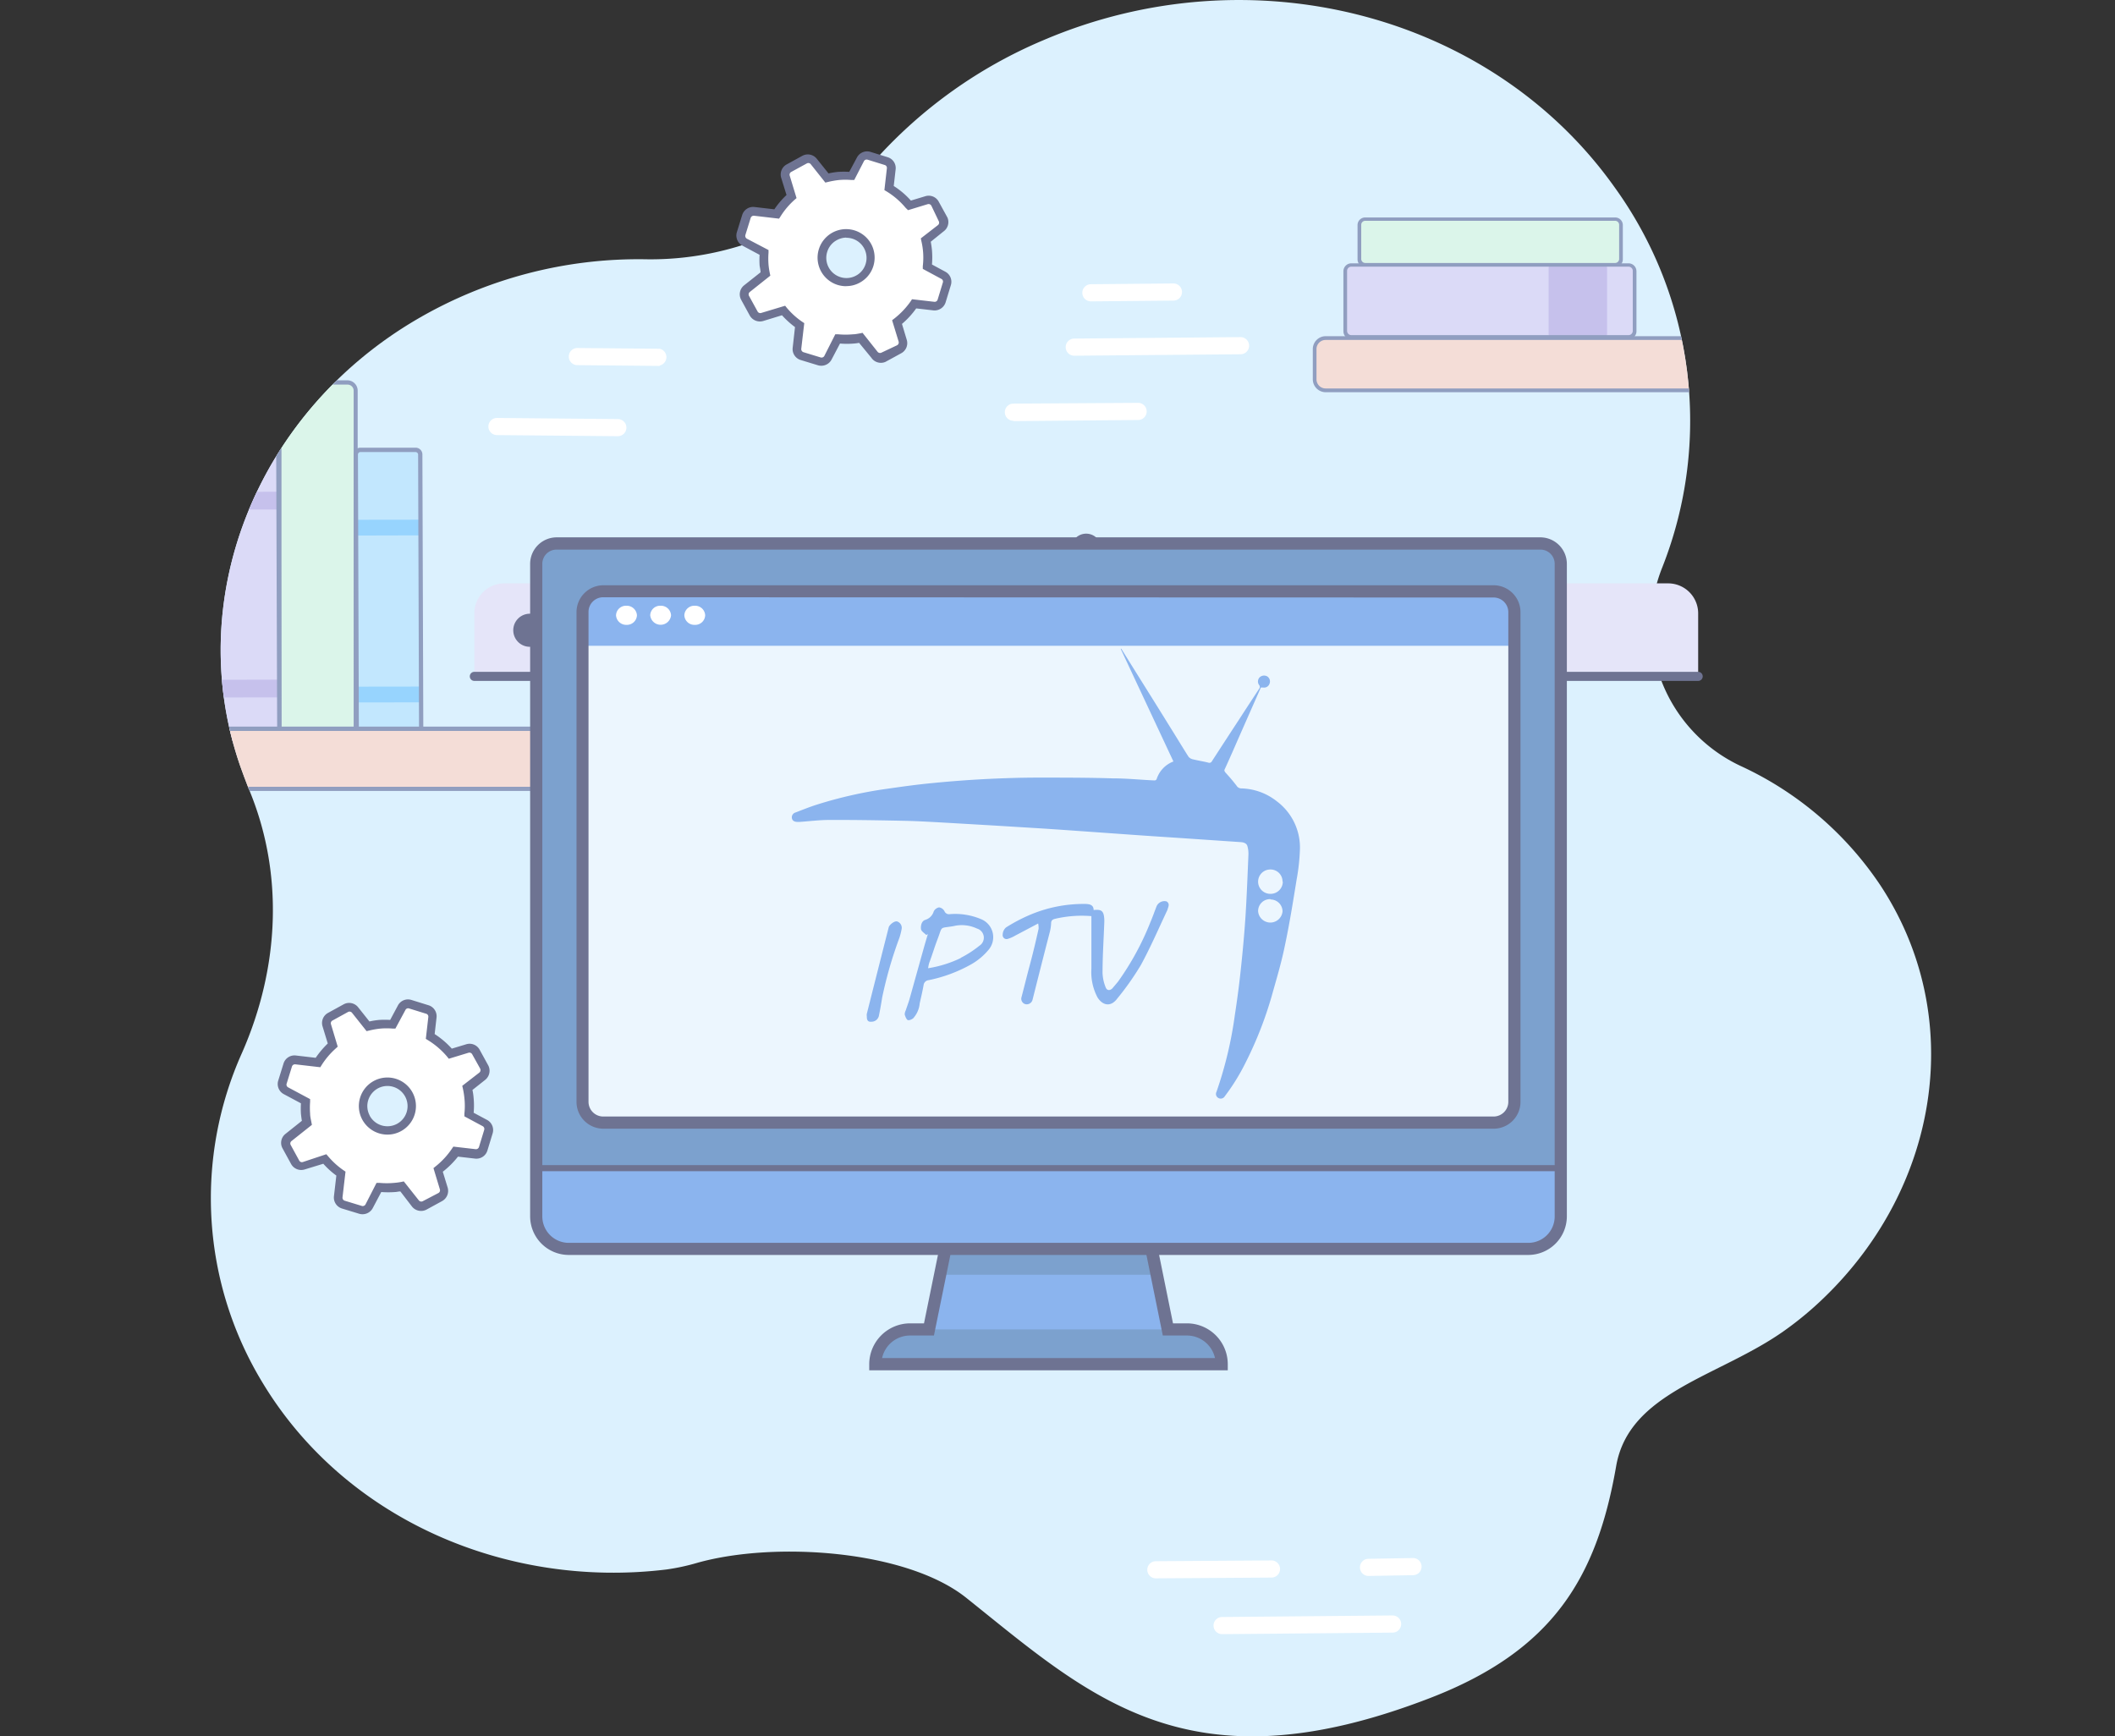 <svg xmlns="http://www.w3.org/2000/svg" xmlns:xlink="http://www.w3.org/1999/xlink" viewBox="0 0 246.75 202.57"><rect x="0" y="0" width="246.75" height="202.57" fill="#333333" stroke="none"/><defs><style>.b8496215-1603-4229-b3ea-18227a36790c{fill:none;}.b210ba0d-9cb3-4705-8051-b6004d8cb080{fill:#fff;}.bb4badd0-ac84-4d58-a589-c63553b08f01{fill:#dcf1fe;}.aae00926-43f5-419f-b82c-0f95377fb37a{clip-path:url(#e2a89530-3e07-4852-996d-57b57232cc09);}.f10dc21c-0b6d-4644-924c-254cc545e480{fill:#dbf5ea;}.ac1793ab-3988-4530-b5a9-56f281dfc36a{fill:#909ec0;}.f948f066-cc30-4994-be1c-1c01b0ff3682{fill:#dbdaf7;}.bfacd7c7-e51f-475c-b764-9965b54b8f3e{fill:#c6c1ec;}.f282dfc3-d92e-4b55-9396-b027bc672c8f{fill:#c2e7fe;}.ba3820f0-a822-4a72-80d4-fd53c9c5f994{fill:#97d4fe;}.ad67cc46-4f64-49f0-b1e7-9fd21ebe6d1e{fill:#f4ddd7;}.a3832679-1e9c-4ff9-ad4f-64156fc25a8e{fill:#6e7392;}.a560121e-034e-4c0e-a159-db8a09032729{fill:#e5e5f9;}.b2752279-cdb7-493e-92f8-a147768af1c8{fill:#8bb4ee;}.a4bbbac6-a4c3-4bd2-b895-f60c1b344d7d{fill:#7ca1ce;}.b0a0c347-5475-4c01-9141-8837901e3ae4{clip-path:url(#e895d4bb-3569-4713-a1fd-07433ef0a426);}.b9ce334a-eae6-4378-a8fd-f2990f93d751{fill:#ecf6fe;}</style><clipPath id="e2a89530-3e07-4852-996d-57b57232cc09" transform="translate(24.66)"><path class="b8496215-1603-4229-b3ea-18227a36790c" d="M24,37.24c-18.8,11-27.32,32.66-20.68,52,.32.92.66,1.81,1,2.69,4.18,9.88,3.64,20.94-.75,30.91A41.41,41.41,0,0,0,6,161.36c9.64,15.94,28.47,24,47.06,21.75a25,25,0,0,0,3.66-.79c9-2.52,24.37-1.49,31.36,4.1,14.41,11.51,25.89,22.63,54.21,11.64,14.22-5.52,19.34-14,21.6-27,1.5-8.72,12.07-10.43,19.66-15.84a39.36,39.36,0,0,0,4.58-3.81c13.6-13.11,16.62-33,6.53-48.21a39.44,39.44,0,0,0-16.1-13.77,18.13,18.13,0,0,1-9.29-23.23,46.53,46.53,0,0,0-5.58-44.38C149.29,1.57,121.25-5.64,97.09,4.68A55.14,55.14,0,0,0,77.51,18.6a35.43,35.43,0,0,1-26.8,11.65A51.18,51.18,0,0,0,24,37.24Z"/></clipPath><clipPath id="e895d4bb-3569-4713-a1fd-07433ef0a426" transform="translate(24.66)"><rect class="b8496215-1603-4229-b3ea-18227a36790c" x="43.31" y="68.99" width="108.71" height="61.98" rx="2.42"/></clipPath></defs><g id="bd445bec-7b2a-436d-ba7c-ce5ae5b6f184" data-name="Layer 2"><g id="a9af71b6-0b92-4007-bc35-ae8541db7264" data-name="Layer 1"><path class="b210ba0d-9cb3-4705-8051-b6004d8cb080" d="M123.06,176.78a1,1,0,0,1,0-1.92l9.46-.08h0a1,1,0,0,1,0,1.92l-9.46.08Z" transform="translate(24.66)"/><path class="b210ba0d-9cb3-4705-8051-b6004d8cb080" d="M127.88,184.86a1,1,0,0,1,0-1.92l13.88-.13h0a1,1,0,0,1,0,1.92l-13.89.13Z" transform="translate(24.66)"/><path d="M114.16,32.89a1.06,1.06,0,0,1-1-.93,1,1,0,0,1,1-1.05,1.06,1.06,0,0,1,1,1A1,1,0,0,1,114.16,32.89Z" transform="translate(24.66)"/><path class="b210ba0d-9cb3-4705-8051-b6004d8cb080" d="M141.33,71.39a2,2,0,0,1-2,2,2,2,0,0,1-2-2,2,2,0,0,1,2-2A2,2,0,0,1,141.33,71.39Z" transform="translate(24.66)"/><path class="b210ba0d-9cb3-4705-8051-b6004d8cb080" d="M139.36,74.29a2,2,0,0,1,2,2.07,2,2,0,0,1-4-.07A2,2,0,0,1,139.36,74.29Z" transform="translate(24.66)"/><path class="bb4badd0-ac84-4d58-a589-c63553b08f01" d="M24,37.24c-18.8,11-27.32,32.66-20.68,52,.32.92.66,1.81,1,2.69,4.18,9.88,3.64,20.94-.75,30.91A41.41,41.41,0,0,0,6,161.36c9.64,15.94,28.47,24,47.06,21.75a25,25,0,0,0,3.66-.79c9-2.52,24.37-1.49,31.36,4.1,14.41,11.51,25.89,22.63,54.21,11.64,14.22-5.52,19.34-14,21.6-27,1.5-8.72,12.07-10.43,19.66-15.84a39.36,39.36,0,0,0,4.58-3.81c13.6-13.11,16.62-33,6.53-48.21a39.44,39.44,0,0,0-16.1-13.77,18.13,18.13,0,0,1-9.29-23.23,46.53,46.53,0,0,0-5.58-44.38C149.29,1.57,121.25-5.64,97.09,4.68A55.14,55.14,0,0,0,77.51,18.6a35.43,35.43,0,0,1-26.8,11.65A51.18,51.18,0,0,0,24,37.24Z" transform="translate(24.66)"/><path class="b210ba0d-9cb3-4705-8051-b6004d8cb080" d="M52.31,42.69h0l-9.61-.09a1,1,0,0,1-1-1,1,1,0,0,1,1-1l9.61.09a1,1,0,0,1,0,1.95Z" transform="translate(24.66)"/><path class="b210ba0d-9cb3-4705-8051-b6004d8cb080" d="M47.42,50.89h0l-14.1-.13a1,1,0,0,1-1-1,1,1,0,0,1,1-1l14.1.13a1,1,0,0,1,1,1A1,1,0,0,1,47.42,50.89Z" transform="translate(24.66)"/><path class="b210ba0d-9cb3-4705-8051-b6004d8cb080" d="M102.61,35.16a1,1,0,0,1-1-1,1,1,0,0,1,1-1l9.63-.09a1,1,0,0,1,0,2l-9.63.09Z" transform="translate(24.66)"/><path class="b210ba0d-9cb3-4705-8051-b6004d8cb080" d="M93.57,49.09a1,1,0,0,1-1-1,1,1,0,0,1,1-1L108.12,47a1,1,0,0,1,1,1,1,1,0,0,1-1,1l-14.55.13Z" transform="translate(24.66)"/><path class="b210ba0d-9cb3-4705-8051-b6004d8cb080" d="M100.67,41.5a1,1,0,0,1-1-1,1,1,0,0,1,1-1l19.4-.17a1,1,0,0,1,1,1,1,1,0,0,1-1,1l-19.39.17Z" transform="translate(24.66)"/><g class="aae00926-43f5-419f-b82c-0f95377fb37a"><path class="f10dc21c-0b6d-4644-924c-254cc545e480" d="M15.89,90.55h-7a1,1,0,0,1-1-1l0-44a1,1,0,0,1,1-1h7a1,1,0,0,1,1,1l0,44A1,1,0,0,1,15.89,90.55Z" transform="translate(24.66)"/><path class="ac1793ab-3988-4530-b5a9-56f281dfc36a" d="M15.89,90.8h-7A1.21,1.21,0,0,1,7.7,89.59l0-44A1.19,1.19,0,0,1,8,44.72a1.21,1.21,0,0,1,.86-.35h7a1.21,1.21,0,0,1,1.21,1.21l0,44a1.25,1.25,0,0,1-.35.86A1.21,1.21,0,0,1,15.89,90.8Zm-7-45.93a.7.7,0,0,0-.5.2.71.71,0,0,0-.21.51l0,44a.71.71,0,0,0,.71.71h7a.7.7,0,0,0,.5-.2.71.71,0,0,0,.21-.51l0-44a.71.71,0,0,0-.72-.71Z" transform="translate(24.66)"/><rect class="f10dc21c-0b6d-4644-924c-254cc545e480" x="56.08" y="54.58" width="6.21" height="35.11" rx="0.78" transform="translate(155.97 12.95) rotate(90)"/><path class="ac1793ab-3988-4530-b5a9-56f281dfc36a" d="M76,75.49H42.41a1,1,0,0,1-1-1V69.82a1,1,0,0,1,1-1H76a1,1,0,0,1,1,1v4.63A1,1,0,0,1,76,75.49ZM42.41,69.28a.54.54,0,0,0-.53.54v4.63a.54.54,0,0,0,.53.54H76a.54.54,0,0,0,.54-.54V69.82a.54.54,0,0,0-.54-.54Z" transform="translate(24.66)"/><path class="f948f066-cc30-4994-be1c-1c01b0ff3682" d="M55.13,60.64h8.11a.81.81,0,0,1,.81.81V98.65a.81.81,0,0,1-.81.81H55.13a.81.81,0,0,1-.81-.81V61.46A.82.82,0,0,1,55.13,60.64Z" transform="translate(163.89 20.87) rotate(90)"/><rect class="bfacd7c7-e51f-475c-b764-9965b54b8f3e" x="42.54" y="76.13" width="9.74" height="7.85" rx="0.41" transform="translate(152.12 32.64) rotate(90)"/><path class="f948f066-cc30-4994-be1c-1c01b0ff3682" d="M7.32,86.55l-7.24,0A.61.61,0,0,1-.53,86L-.66,48.84A.61.61,0,0,1,0,48.23H7.19a.61.61,0,0,1,.61.61l.13,37.11A.61.61,0,0,1,7.32,86.55Z" transform="translate(24.66)"/><polygon class="bfacd7c7-e51f-475c-b764-9965b54b8f3e" points="24.03 59.45 32.49 59.44 32.49 57.37 24.03 57.39 24.03 59.45"/><polygon class="bfacd7c7-e51f-475c-b764-9965b54b8f3e" points="32.57 81.36 32.56 79.29 24.1 79.31 24.11 81.37 32.57 81.36"/><path class="ac1793ab-3988-4530-b5a9-56f281dfc36a" d="M.08,86.82A.87.87,0,0,1-.78,86L-.91,48.84a.84.84,0,0,1,.25-.6A.83.83,0,0,1,0,48H7.19a.87.87,0,0,1,.86.86l.13,37.11a.85.85,0,0,1-.86.86l-7.24,0ZM7.19,48.47H0a.33.33,0,0,0-.25.11.36.36,0,0,0-.11.25L-.28,86a.37.37,0,0,0,.36.37h0l7.24,0a.32.32,0,0,0,.25-.1.36.36,0,0,0,.11-.26L7.55,48.83A.36.36,0,0,0,7.19,48.47Z" transform="translate(24.66)"/><path class="f282dfc3-d92e-4b55-9396-b027bc672c8f" d="M23.94,86.55l-6.43,0A.55.55,0,0,1,17,86l-.11-33a.54.54,0,0,1,.54-.54l6.43,0a.55.55,0,0,1,.55.55l.11,33A.54.54,0,0,1,23.94,86.55Z" transform="translate(24.66)"/><polygon class="ba3820f0-a822-4a72-80d4-fd53c9c5f994" points="41.54 62.48 49.05 62.46 49.05 60.63 41.53 60.64 41.54 62.48"/><polygon class="ba3820f0-a822-4a72-80d4-fd53c9c5f994" points="49.12 81.94 49.12 80.1 41.6 80.11 41.6 81.95 49.12 81.94"/><path class="ac1793ab-3988-4530-b5a9-56f281dfc36a" d="M17.51,86.82a.8.8,0,0,1-.8-.8l-.11-33a.79.79,0,0,1,.79-.79h6.43a.79.79,0,0,1,.8.79l.11,33a.79.79,0,0,1-.79.79l-6.43,0Zm6.31-34.08h0l-6.43,0a.28.28,0,0,0-.2.08.29.29,0,0,0-.09.21l.11,33a.3.3,0,0,0,.3.3h0l6.43,0a.27.27,0,0,0,.29-.29l-.11-33A.3.3,0,0,0,23.82,52.74Z" transform="translate(24.66)"/><path class="ac1793ab-3988-4530-b5a9-56f281dfc36a" d="M77.78,85.18H40.59a1.07,1.07,0,0,1-1.07-1.07V76a1.07,1.07,0,0,1,1.07-1.07H77.78A1.06,1.06,0,0,1,78.84,76v8.11A1.06,1.06,0,0,1,77.78,85.18ZM40.59,75.43A.57.57,0,0,0,40,76v8.11a.57.57,0,0,0,.57.57H77.78a.57.57,0,0,0,.56-.57V76a.57.57,0,0,0-.56-.57Z" transform="translate(24.66)"/><rect class="ad67cc46-4f64-49f0-b1e7-9fd21ebe6d1e" x="0.25" y="85.02" width="107.16" height="7.01" rx="1.48"/><path class="ac1793ab-3988-4530-b5a9-56f281dfc36a" d="M81.28,92.28H-22.93a1.74,1.74,0,0,1-1.73-1.73V86.49a1.73,1.73,0,0,1,1.73-1.72H81.28A1.73,1.73,0,0,1,83,86.49v4.06A1.74,1.74,0,0,1,81.28,92.28Zm-104.21-7a1.23,1.23,0,0,0-1.23,1.22v4.06a1.23,1.23,0,0,0,1.23,1.23H81.28a1.24,1.24,0,0,0,1.23-1.23V86.49a1.23,1.23,0,0,0-1.23-1.22Z" transform="translate(24.66)"/><path class="f10dc21c-0b6d-4644-924c-254cc545e480" d="M186.84,44.26h6.06a.84.84,0,0,0,.84-.83l0-38.27a.84.84,0,0,0-.84-.84h-6.06a.84.84,0,0,0-.84.83l0,38.27A.85.85,0,0,0,186.84,44.26Z" transform="translate(24.66)"/><path class="ac1793ab-3988-4530-b5a9-56f281dfc36a" d="M186.84,44.47h0a1.06,1.06,0,0,1-.75-.31,1,1,0,0,1-.3-.74l0-38.27a1,1,0,0,1,1.05-1.05h6.06a1.08,1.08,0,0,1,.75.3,1.06,1.06,0,0,1,.31.75l0,38.27a1.06,1.06,0,0,1-1.06,1Zm6.08-39.94h-6.06a.62.62,0,0,0-.62.62l0,38.27a.62.62,0,0,0,.18.44.65.65,0,0,0,.44.18h6.06a.62.62,0,0,0,.62-.62l0-38.27a.6.6,0,0,0-.18-.44A.59.59,0,0,0,192.92,4.53Z" transform="translate(24.66)"/><rect class="f10dc21c-0b6d-4644-924c-254cc545e480" x="146.5" y="12.98" width="5.4" height="30.52" rx="0.68" transform="translate(202.09 -120.95) rotate(90)"/><path class="ac1793ab-3988-4530-b5a9-56f281dfc36a" d="M163.78,31.15H134.61a.89.89,0,0,1-.89-.89v-4a.89.89,0,0,1,.89-.89h29.17a.89.89,0,0,1,.89.89v4A.89.89,0,0,1,163.78,31.15Zm-29.17-5.39a.47.47,0,0,0-.46.46v4a.47.47,0,0,0,.46.46h29.17a.47.47,0,0,0,.46-.46v-4a.47.47,0,0,0-.46-.46Z" transform="translate(24.66)"/><rect class="f948f066-cc30-4994-be1c-1c01b0ff3682" x="144.96" y="18.25" width="8.47" height="33.76" rx="0.71" transform="translate(208.98 -114.07) rotate(90)"/><rect class="bfacd7c7-e51f-475c-b764-9965b54b8f3e" x="155.19" y="31.72" width="8.47" height="6.82" rx="0.36" transform="translate(219.21 -124.3) rotate(90)"/><path class="f948f066-cc30-4994-be1c-1c01b0ff3682" d="M194.29,40.78h6.29a.54.54,0,0,0,.54-.53L201.23,8a.53.53,0,0,0-.53-.53h-6.3a.52.52,0,0,0-.53.53l-.11,32.27A.53.53,0,0,0,194.29,40.78Z" transform="translate(24.66)"/><polygon class="bfacd7c7-e51f-475c-b764-9965b54b8f3e" points="225.85 17.21 218.49 17.2 218.5 15.4 225.86 15.42 225.85 17.21"/><polygon class="bfacd7c7-e51f-475c-b764-9965b54b8f3e" points="218.43 36.26 218.44 34.46 225.79 34.48 225.79 36.27 218.43 36.26"/><path class="ac1793ab-3988-4530-b5a9-56f281dfc36a" d="M200.58,41h0l-6.29,0a.75.75,0,0,1-.75-.74L193.65,8a.75.75,0,0,1,.75-.75h6.3a.77.77,0,0,1,.53.22.74.74,0,0,1,.21.53l-.11,32.27A.75.75,0,0,1,200.58,41ZM194.4,7.66a.31.31,0,0,0-.31.32L194,40.25a.31.31,0,0,0,.09.22.29.29,0,0,0,.22.09h6.29a.31.31,0,0,0,.32-.31L201,8a.28.28,0,0,0-.09-.22.32.32,0,0,0-.22-.1Z" transform="translate(24.66)"/><path class="f282dfc3-d92e-4b55-9396-b027bc672c8f" d="M179.84,40.78h5.59a.48.48,0,0,0,.48-.47L186,11.64a.48.48,0,0,0-.47-.47h-5.59a.47.47,0,0,0-.47.48l-.1,28.67A.47.47,0,0,0,179.84,40.78Z" transform="translate(24.66)"/><polygon class="ba3820f0-a822-4a72-80d4-fd53c9c5f994" points="210.63 19.84 204.09 19.83 204.1 18.23 210.63 18.25 210.63 19.84"/><polygon class="ba3820f0-a822-4a72-80d4-fd53c9c5f994" points="204.04 36.76 204.04 35.17 210.58 35.18 210.57 36.78 204.04 36.76"/><path class="ac1793ab-3988-4530-b5a9-56f281dfc36a" d="M185.43,41h0l-5.59,0a.68.68,0,0,1-.69-.68l.1-28.67a.69.69,0,0,1,.69-.69h5.59a.68.68,0,0,1,.69.69l-.1,28.67A.69.69,0,0,1,185.43,41Zm-5.49-29.63a.26.26,0,0,0-.26.26l-.09,28.67a.24.24,0,0,0,.07.18.29.29,0,0,0,.18.07h5.59a.26.26,0,0,0,.26-.26l.1-28.67a.23.23,0,0,0-.08-.17.25.25,0,0,0-.18-.08Z" transform="translate(24.66)"/><path class="ac1793ab-3988-4530-b5a9-56f281dfc36a" d="M165.36,39.58H133a.93.93,0,0,1-.93-.93v-7a.93.93,0,0,1,.93-.93h32.33a.93.93,0,0,1,.93.93v7A.93.93,0,0,1,165.36,39.58ZM133,31.11a.49.49,0,0,0-.5.49v7a.5.5,0,0,0,.5.5h32.33a.5.5,0,0,0,.5-.5v-7a.49.49,0,0,0-.5-.49Z" transform="translate(24.66)"/><rect class="ad67cc46-4f64-49f0-b1e7-9fd21ebe6d1e" x="128.7" y="39.44" width="93.18" height="6.1" rx="1.29" transform="translate(375.23 84.98) rotate(180)"/><path class="ac1793ab-3988-4530-b5a9-56f281dfc36a" d="M220.59,45.76H130a1.51,1.51,0,0,1-1.5-1.51V40.73a1.51,1.51,0,0,1,1.5-1.51h90.61a1.51,1.51,0,0,1,1.5,1.51v3.52A1.51,1.51,0,0,1,220.59,45.76ZM130,39.66a1.07,1.07,0,0,0-1.07,1.07v3.52A1.07,1.07,0,0,0,130,45.32h90.61a1.07,1.07,0,0,0,1.07-1.07V40.73a1.07,1.07,0,0,0-1.07-1.07Z" transform="translate(24.66)"/></g><path class="b210ba0d-9cb3-4705-8051-b6004d8cb080" d="M62.32,34.74l1,1.82a.85.85,0,0,0,1,.42l2.49-.76a9.54,9.54,0,0,0,1.88,1.71l-.31,2.69a.84.84,0,0,0,.59.91l2,.62a.85.85,0,0,0,1-.41l1.16-2.18a10.49,10.49,0,0,0,1.86,0c.29,0,.57-.07.85-.12l1.58,2a.85.85,0,0,0,1.06.22l1.82-.95a.85.85,0,0,0,.42-1L80,37.54a9.51,9.51,0,0,0,2-2.16l2.31.27a.86.86,0,0,0,.9-.59l.62-2a.85.85,0,0,0-.41-1l-1.85-1a9.27,9.27,0,0,0,0-1.9,12,12,0,0,0-.19-1.2l1.72-1.36a.85.85,0,0,0,.23-1.06l-1-1.83a.86.86,0,0,0-1-.42l-2,.61a9.33,9.33,0,0,0-2.33-2l.26-2.24a.84.84,0,0,0-.59-.91l-2-.61a.85.85,0,0,0-1,.41l-1.05,2a9.54,9.54,0,0,0-1.51,0,9,9,0,0,0-1.38.24l-1.51-1.91a.85.85,0,0,0-1.06-.22l-1.82,1a.84.84,0,0,0-.42,1l.7,2.33A9.65,9.65,0,0,0,66,25l-2.62-.3a.86.86,0,0,0-.91.59l-.61,2a.86.86,0,0,0,.41,1l2.28,1.22a10.17,10.17,0,0,0,0,1.46A9.34,9.34,0,0,0,64.7,32l-2.15,1.71A.85.85,0,0,0,62.32,34.74Zm9.46-3.49a2.57,2.57,0,1,1,3.47,1.08A2.57,2.57,0,0,1,71.78,31.25Z" transform="translate(24.66)"/><path class="a3832679-1e9c-4ff9-ad4f-64156fc25a8e" d="M71.15,42.67a1.39,1.39,0,0,1-.4-.06l-2-.61a1.33,1.33,0,0,1-.93-1.43l.27-2.41a10.36,10.36,0,0,1-1.52-1.38l-2.19.67a1.36,1.36,0,0,1-1.58-.66l-1-1.83a1.34,1.34,0,0,1,.35-1.67l1.92-1.52c0-.27-.08-.54-.11-.81a9.89,9.89,0,0,1,0-1.23l-2-1.07a1.34,1.34,0,0,1-.65-1.58l.62-2a1.34,1.34,0,0,1,1.43-.93l2.32.27a9.88,9.88,0,0,1,1.42-1.67l-.62-2a1.34,1.34,0,0,1,.66-1.58l1.82-1a1.34,1.34,0,0,1,1.67.35L72,20.23a9,9,0,0,1,1.15-.18,10.55,10.55,0,0,1,1.27,0l.9-1.68a1.34,1.34,0,0,1,1.58-.65l2,.62a1.32,1.32,0,0,1,.93,1.43l-.22,1.93a9.46,9.46,0,0,1,2,1.7l1.69-.51a1.33,1.33,0,0,1,1.57.66l1,1.82A1.34,1.34,0,0,1,85.42,27L83.93,28.2c.06.35.11.66.14,1a10.22,10.22,0,0,1,0,1.66l1.56.84a1.33,1.33,0,0,1,.64,1.58l-.61,2a1.35,1.35,0,0,1-1.43.93l-2-.23a9.84,9.84,0,0,1-1.66,1.81l.56,1.86a1.34,1.34,0,0,1-.66,1.57l-1.83,1A1.34,1.34,0,0,1,77,41.74L75.57,40a6,6,0,0,1-.61.08,9.72,9.72,0,0,1-1.62,0l-1,1.9A1.35,1.35,0,0,1,71.15,42.67Zm-4.21-7,.2.25a8.84,8.84,0,0,0,1.79,1.62l.24.16-.35,3a.38.38,0,0,0,.26.39l2,.61a.37.37,0,0,0,.43-.17L72.79,39l.32,0a9.42,9.42,0,0,0,1.76,0c.28,0,.55-.07.82-.11l.28-.06,1.76,2.22a.37.37,0,0,0,.45.09L80,40.28a.37.37,0,0,0,.18-.43l-.76-2.49.26-.2a9.47,9.47,0,0,0,1.9-2l.16-.25,2.6.3a.36.36,0,0,0,.39-.25l.61-2a.35.35,0,0,0-.17-.42L83,31.37l0-.32a8.33,8.33,0,0,0-.17-2.94l-.06-.3,2-1.55a.37.37,0,0,0,.09-.46L84,24a.37.37,0,0,0-.43-.18l-2.29.7L81,24.25a9,9,0,0,0-2.21-1.91l-.27-.16.29-2.55a.35.35,0,0,0-.25-.38l-2-.62a.36.36,0,0,0-.43.18L75,21l-.32,0a8.51,8.51,0,0,0-1.43,0,9.68,9.68,0,0,0-1.32.23l-.3.07-1.7-2.14a.36.36,0,0,0-.45-.1l-1.83,1a.36.36,0,0,0-.18.42l.8,2.63-.23.2a8.94,8.94,0,0,0-1.64,1.94l-.17.26-2.92-.34a.38.38,0,0,0-.39.25l-.62,2a.38.38,0,0,0,.18.43L65,29.17l0,.31a9.09,9.09,0,0,0,0,1.39,8.31,8.31,0,0,0,.15,1l.06.29-2.39,1.9a.36.36,0,0,0-.1.45l1,1.82a.36.36,0,0,0,.43.18Zm7.12-2.28a3.4,3.4,0,0,1-1-.15A3.33,3.33,0,1,1,77,28.51a3.35,3.35,0,0,1,.23,2.54A3.3,3.3,0,0,1,75.6,33,3.22,3.22,0,0,1,74.06,33.38Zm0-5.67A2.36,2.36,0,0,0,73,28a2.31,2.31,0,0,0-1.15,1.38,2.35,2.35,0,0,0,.16,1.8h0a2.35,2.35,0,0,0,1.38,1.15,2.33,2.33,0,0,0,1.79-.16,2.29,2.29,0,0,0,1.15-1.38,2.35,2.35,0,0,0-2.24-3.05Z" transform="translate(24.66)"/><path class="b210ba0d-9cb3-4705-8051-b6004d8cb080" d="M8.8,133.73l.95,1.82a.85.85,0,0,0,1,.42l2.5-.75a9.81,9.81,0,0,0,1.88,1.7l-.31,2.69a.84.84,0,0,0,.59.91l2,.62a.86.86,0,0,0,1-.41l1.16-2.18a10.38,10.38,0,0,0,1.85,0c.3,0,.58-.07.86-.12l1.58,2a.86.86,0,0,0,1.06.23l1.82-1a.85.85,0,0,0,.42-1l-.66-2.17a9.33,9.33,0,0,0,2-2.16l2.3.27a.85.85,0,0,0,.91-.59l.62-2a.85.85,0,0,0-.41-1l-1.85-1a9.26,9.26,0,0,0,0-1.9,11.36,11.36,0,0,0-.19-1.19l1.72-1.37a.85.85,0,0,0,.22-1.06l-.95-1.83a.86.86,0,0,0-1-.42l-2,.61a9.33,9.33,0,0,0-2.33-2l.26-2.24a.87.87,0,0,0-.59-.91l-2-.61a.85.85,0,0,0-1,.41l-1,2a9.53,9.53,0,0,0-1.51,0,9,9,0,0,0-1.38.24l-1.51-1.9a.85.85,0,0,0-1.06-.23l-1.83,1a.85.85,0,0,0-.42,1l.71,2.32a9.65,9.65,0,0,0-1.73,2l-2.62-.3a.84.84,0,0,0-.91.59l-.61,2a.86.86,0,0,0,.41,1L11,128.44a8.9,8.9,0,0,0,0,1.46,9.34,9.34,0,0,0,.16,1.06L9,132.67A.85.85,0,0,0,8.8,133.73Zm9.46-3.49a2.57,2.57,0,1,1,3.47,1.08A2.57,2.57,0,0,1,18.26,130.24Z" transform="translate(24.66)"/><path class="a3832679-1e9c-4ff9-ad4f-64156fc25a8e" d="M17.63,141.66a1.34,1.34,0,0,1-.4-.06l-2-.61a1.34,1.34,0,0,1-.93-1.43l.28-2.41a9.44,9.44,0,0,1-1.52-1.38l-2.19.67a1.35,1.35,0,0,1-1.58-.66l-1-1.83a1.33,1.33,0,0,1,.35-1.66l1.92-1.53c-.05-.27-.08-.54-.11-.81a9.89,9.89,0,0,1,0-1.23l-2-1.07a1.34,1.34,0,0,1-.65-1.58l.62-2a1.34,1.34,0,0,1,1.43-.93l2.32.27a10.66,10.66,0,0,1,1.41-1.67l-.61-2a1.34,1.34,0,0,1,.66-1.58l1.82-1a1.34,1.34,0,0,1,1.67.35l1.32,1.66a8.76,8.76,0,0,1,1.15-.18,10.52,10.52,0,0,1,1.27,0l.9-1.68a1.33,1.33,0,0,1,1.58-.65l2,.62a1.34,1.34,0,0,1,.93,1.43l-.22,1.93a10,10,0,0,1,2,1.7l1.69-.51a1.33,1.33,0,0,1,1.57.66l1,1.82a1.36,1.36,0,0,1-.36,1.67l-1.49,1.18a7.18,7.18,0,0,1,.14,1,9.2,9.2,0,0,1,0,1.66l1.57.84a1.34,1.34,0,0,1,.64,1.58l-.61,2a1.34,1.34,0,0,1-1.43.93l-2-.23A10.23,10.23,0,0,1,27,136.7l.57,1.86a1.36,1.36,0,0,1-.66,1.57l-1.83,1a1.36,1.36,0,0,1-1.67-.36L22.05,139c-.2,0-.41.06-.61.07a10.92,10.92,0,0,1-1.62,0l-1,1.89A1.35,1.35,0,0,1,17.63,141.66Zm-4.22-7,.21.24a9.07,9.07,0,0,0,1.78,1.62l.25.17-.35,3a.37.37,0,0,0,.25.39l2,.61a.37.37,0,0,0,.43-.17L19.27,138l.32,0a9.42,9.42,0,0,0,1.76,0,7.35,7.35,0,0,0,.82-.11l.28-.06,1.76,2.22a.37.37,0,0,0,.45.09l1.82-.95a.36.36,0,0,0,.18-.43l-.75-2.48.26-.21a9.19,9.19,0,0,0,1.89-2.05l.17-.25,2.6.3a.37.37,0,0,0,.39-.25l.61-2a.37.37,0,0,0-.17-.43l-2.14-1.15,0-.32a8.43,8.43,0,0,0,0-1.81,9.65,9.65,0,0,0-.18-1.13l-.07-.3,2-1.55a.38.38,0,0,0,.09-.46L30.43,123a.37.37,0,0,0-.43-.18l-2.3.7-.2-.25a9.27,9.27,0,0,0-2.22-1.91l-.26-.16.29-2.54a.35.35,0,0,0-.25-.39l-2-.62a.35.35,0,0,0-.42.18L21.47,120l-.31,0a8.51,8.51,0,0,0-1.43,0,9.43,9.43,0,0,0-1.32.23l-.3.07-1.7-2.14a.37.37,0,0,0-.46-.1l-1.82,1a.36.36,0,0,0-.18.42l.79,2.63-.23.21a9.21,9.21,0,0,0-1.64,1.93l-.16.26-2.93-.34a.37.37,0,0,0-.38.26l-.62,2a.36.36,0,0,0,.18.43l2.56,1.37,0,.31a9.18,9.18,0,0,0,0,1.39c0,.34.09.67.15,1l.06.3-2.38,1.89a.36.36,0,0,0-.1.45l1,1.83a.36.36,0,0,0,.42.17Zm7.13-2.29a3.34,3.34,0,0,1-2.95-1.78h0a3.33,3.33,0,1,1,4.49,1.4A3.28,3.28,0,0,1,20.54,132.37Zm-2.08-2.23a2.35,2.35,0,1,0,1-3.18,2.38,2.38,0,0,0-1.16,1.39,2.33,2.33,0,0,0,.17,1.79Z" transform="translate(24.66)"/><path class="b210ba0d-9cb3-4705-8051-b6004d8cb080" d="M110.19,184.14a1,1,0,1,1,0-2l13.49-.09h0a1,1,0,1,1,0,2l-13.49.09Z" transform="translate(24.66)"/><path class="b210ba0d-9cb3-4705-8051-b6004d8cb080" d="M117.92,190.65a1,1,0,0,1,0-2l19.89-.18h0a1,1,0,0,1,0,2l-19.89.18Z" transform="translate(24.66)"/><path class="b210ba0d-9cb3-4705-8051-b6004d8cb080" d="M135,183.86a1,1,0,0,1,0-2l5.19-.09a1,1,0,0,1,0,2l-5.19.09Z" transform="translate(24.66)"/><path class="a560121e-034e-4c0e-a159-db8a09032729" d="M30.68,78.91H173.46V71.56a3.5,3.5,0,0,0-3.5-3.5H34.18a3.49,3.49,0,0,0-3.5,3.5Z" transform="translate(24.66)"/><path class="a3832679-1e9c-4ff9-ad4f-64156fc25a8e" d="M39.08,73.48a1.93,1.93,0,1,1-1.93-1.88A1.9,1.9,0,0,1,39.08,73.48Z" transform="translate(24.66)"/><path class="a3832679-1e9c-4ff9-ad4f-64156fc25a8e" d="M45.38,73.48a1.93,1.93,0,1,1-1.92-1.88A1.9,1.9,0,0,1,45.38,73.48Z" transform="translate(24.66)"/><path class="a3832679-1e9c-4ff9-ad4f-64156fc25a8e" d="M51.68,73.48a1.93,1.93,0,1,1-1.92-1.88A1.9,1.9,0,0,1,51.68,73.48Z" transform="translate(24.66)"/><path class="a3832679-1e9c-4ff9-ad4f-64156fc25a8e" d="M103.81,64a1.75,1.75,0,1,1-1.74-1.74A1.75,1.75,0,0,1,103.81,64Z" transform="translate(24.66)"/><path class="a3832679-1e9c-4ff9-ad4f-64156fc25a8e" d="M173.46,79.44H30.68a.53.53,0,0,1,0-1.06H173.46a.53.53,0,0,1,0,1.06Z" transform="translate(24.66)"/><polygon class="b2752279-cdb7-493e-92f8-a147768af1c8" points="136.55 156.52 108.09 156.52 110.63 144.03 134.01 144.03 136.55 156.52"/><polygon class="a4bbbac6-a4c3-4bd2-b895-f60c1b344d7d" points="110.63 144.03 109.89 148.72 134.75 148.72 134.01 144.03 110.63 144.03"/><path class="a4bbbac6-a4c3-4bd2-b895-f60c1b344d7d" d="M117.87,159.16H77.46a4.06,4.06,0,0,1,4.06-4.06h32.3a4.05,4.05,0,0,1,4.05,4.06Z" transform="translate(24.66)"/><path class="a3832679-1e9c-4ff9-ad4f-64156fc25a8e" d="M118.58,159.87H76.75v-.71a4.78,4.78,0,0,1,4.77-4.77h1.62l2.26-11.08h24.54l2.25,11.08h1.63a4.77,4.77,0,0,1,4.76,4.77Zm-40.33-1.43h38.84a3.36,3.36,0,0,0-3.27-2.63H111l-2.25-11.08H86.56L84.3,155.81H81.52A3.34,3.34,0,0,0,78.25,158.44Z" transform="translate(24.66)"/><path class="b2752279-cdb7-493e-92f8-a147768af1c8" d="M62.56,122.7H182.09a0,0,0,0,1,0,0v19.21a3.79,3.79,0,0,1-3.79,3.79H66.35a3.79,3.79,0,0,1-3.79-3.79V122.7A0,0,0,0,1,62.56,122.7Z"/><path class="a4bbbac6-a4c3-4bd2-b895-f60c1b344d7d" d="M157.43,136.29V65.78a2.38,2.38,0,0,0-2.38-2.38H40.28a2.39,2.39,0,0,0-2.38,2.38v70.51Z" transform="translate(24.66)"/><rect class="b210ba0d-9cb3-4705-8051-b6004d8cb080" x="67.96" y="68.99" width="108.71" height="61.98" rx="2.42"/><path class="a3832679-1e9c-4ff9-ad4f-64156fc25a8e" d="M153.64,146.41H41.7a4.51,4.51,0,0,1-4.51-4.5V65.78a3.1,3.1,0,0,1,3.09-3.09H155.05a3.1,3.1,0,0,1,3.09,3.09v76.13A4.51,4.51,0,0,1,153.64,146.41ZM40.28,64.12a1.66,1.66,0,0,0-1.67,1.66v76.13A3.09,3.09,0,0,0,41.7,145H153.64a3.08,3.08,0,0,0,3.08-3.08V65.78a1.66,1.66,0,0,0-1.67-1.66Z" transform="translate(24.66)"/><rect class="a3832679-1e9c-4ff9-ad4f-64156fc25a8e" x="62.56" y="135.93" width="119.53" height="0.71"/><g class="b0a0c347-5475-4c01-9141-8837901e3ae4"><path class="b9ce334a-eae6-4378-a8fd-f2990f93d751" d="M150.39,142.51H45.19A4.07,4.07,0,0,1,41,138.62l-.19-68.13a4,4,0,0,1,4.13-3.9h105.2a4.08,4.08,0,0,1,4.19,3.9l.2,68.13A4,4,0,0,1,150.39,142.51Z" transform="translate(24.66)"/><path class="b2752279-cdb7-493e-92f8-a147768af1c8" d="M40.83,75.34H154.35l0-5.58c0-1.75-1.89-3.17-4.19-3.17H44.94c-2.3,0-4.15,1.42-4.13,3.17Z" transform="translate(24.66)"/><path class="b210ba0d-9cb3-4705-8051-b6004d8cb080" d="M49.65,71.78a1.17,1.17,0,0,1-1.21,1.12,1.19,1.19,0,0,1-1.23-1.12,1.16,1.16,0,0,1,1.21-1.11A1.19,1.19,0,0,1,49.65,71.78Z" transform="translate(24.66)"/><path class="b210ba0d-9cb3-4705-8051-b6004d8cb080" d="M53.63,71.78a1.22,1.22,0,0,1-2.43,0,1.15,1.15,0,0,1,1.2-1.11A1.18,1.18,0,0,1,53.63,71.78Z" transform="translate(24.66)"/><path class="b210ba0d-9cb3-4705-8051-b6004d8cb080" d="M57.61,71.78A1.16,1.16,0,0,1,56.4,72.9a1.17,1.17,0,0,1-1.22-1.12,1.16,1.16,0,0,1,1.21-1.11A1.17,1.17,0,0,1,57.61,71.78Z" transform="translate(24.66)"/><path class="a3832679-1e9c-4ff9-ad4f-64156fc25a8e" d="M150.39,143.36H45.19a4.91,4.91,0,0,1-5-4.73L40,70.49a4.55,4.55,0,0,1,1.35-3.26,5.15,5.15,0,0,1,3.63-1.48h105.2a4.91,4.91,0,0,1,5,4.73l.2,68.14a4.57,4.57,0,0,1-1.35,3.26A5.15,5.15,0,0,1,150.39,143.36ZM44.94,67.44a3.46,3.46,0,0,0-2.43,1,2.87,2.87,0,0,0-.86,2.06l.2,68.14a3.22,3.22,0,0,0,3.34,3h105.2a3.44,3.44,0,0,0,2.43-1,2.88,2.88,0,0,0,.86-2.06l-.2-68.14a3.22,3.22,0,0,0-3.34-3Z" transform="translate(24.66)"/></g><path class="a3832679-1e9c-4ff9-ad4f-64156fc25a8e" d="M149.6,131.68H45.73a3.13,3.13,0,0,1-3.13-3.13V71.42a3.14,3.14,0,0,1,3.13-3.14H149.6a3.14,3.14,0,0,1,3.13,3.14v57.13A3.13,3.13,0,0,1,149.6,131.68Zm-103.87-62A1.71,1.71,0,0,0,44,71.42v57.13a1.72,1.72,0,0,0,1.71,1.71H149.6a1.72,1.72,0,0,0,1.71-1.71V71.42a1.71,1.71,0,0,0-1.71-1.71Z" transform="translate(24.66)"/><path class="b2752279-cdb7-493e-92f8-a147768af1c8" d="M112.24,88.84l-6.16-13.16.07,0,2.27,3.64q1.67,2.66,3.31,5.31c.76,1.21,1.5,2.44,2.26,3.64a.88.88,0,0,0,.5.31c.6.15,1.21.24,1.81.39a.33.33,0,0,0,.43-.16q1.58-2.44,3.17-4.87c.77-1.19,1.55-2.38,2.33-3.57a.34.34,0,0,0,0-.46.7.7,0,0,1,.08-.9.76.76,0,0,1,.87-.1.7.7,0,0,1,.28.83.67.67,0,0,1-.76.47l-.26,0c-1.11,2.52-2.21,5-3.32,7.54-.3.67-.59,1.34-.9,2-.08.18,0,.24.09.38.45.49.89,1,1.3,1.54a.64.64,0,0,0,.54.31,6.93,6.93,0,0,1,4.16,1.51A6.73,6.73,0,0,1,127,99.05a23.9,23.9,0,0,1-.39,3.58c-.42,2.61-.84,5.22-1.39,7.8-.41,2-1,3.93-1.54,5.87a44.37,44.37,0,0,1-3.07,7.77,24,24,0,0,1-2.38,3.83.55.55,0,0,1-.76.19.53.53,0,0,1-.21-.7,46,46,0,0,0,2.15-9c.26-1.69.49-3.4.67-5.11.23-2.13.43-4.26.57-6.4.15-2.39.24-4.78.34-7.17a3.17,3.17,0,0,0-.12-1c-.09-.32-.41-.43-.73-.46l-6.34-.43c-2.22-.15-4.44-.29-6.65-.45-3.28-.23-6.55-.47-9.83-.69l-5.85-.36-6-.35c-1.54-.08-3.09-.18-4.63-.21-2.91-.06-5.82-.11-8.73-.1-1.17,0-2.33.15-3.5.23l-.21,0c-.37,0-.61-.13-.67-.42a.59.59,0,0,1,.42-.68c.83-.32,1.65-.65,2.5-.92A50.44,50.44,0,0,1,79,92c1.67-.24,3.34-.47,5-.63q3-.3,6.11-.47c2.14-.11,4.27-.18,6.41-.18,2.9,0,5.8,0,8.69.09,1.61,0,3.22.17,4.82.24a.28.28,0,0,0,.25-.15A3.26,3.26,0,0,1,112.24,88.84Zm12.73,14a1.4,1.4,0,0,0-1.43-1.4,1.42,1.42,0,1,0,0,2.84A1.42,1.42,0,0,0,125,102.88Zm-1.4,2.06a1.39,1.39,0,0,0-1.45,1.42,1.43,1.43,0,0,0,2.85,0A1.4,1.4,0,0,0,123.57,104.94Z" transform="translate(24.66)"/><path class="b2752279-cdb7-493e-92f8-a147768af1c8" d="M102.67,106.88c0,2.05,0,4.09,0,6.13a6.31,6.31,0,0,0,.7,3.33c.61,1,1.57,1.15,2.29.19a32.24,32.24,0,0,0,2.78-3.94c1.14-2.09,2.08-4.28,3.1-6.43l0,0c.08-.34.34-.73-.11-1a1,1,0,0,0-1.15.56c-.25.63-.47,1.28-.74,1.9a32.28,32.28,0,0,1-3.76,6.9c-.21.26-.43.51-.64.76s-.63.38-.81-.1a5,5,0,0,1-.36-1.64c0-2,.13-3.89.2-5.83a4.86,4.86,0,0,0,0-.54c-.07-.9-.32-1.1-1.24-1,0-.63-.5-.7-1-.71a16,16,0,0,0-6.61,1.35,19.77,19.77,0,0,0-2.61,1.39,1.15,1.15,0,0,0-.39.83.46.46,0,0,0,.64.49,3.65,3.65,0,0,0,.81-.36l2.69-1.42a2.59,2.59,0,0,1,.05.62c-.31,1.38-.63,2.76-1,4.13s-.66,2.58-1,3.87a.65.65,0,0,0,.45.79.7.7,0,0,0,.84-.5c.66-2.62,1.32-5.23,2-7.85a5,5,0,0,0,.17-1.08c0-.34.18-.46.48-.53A13.7,13.7,0,0,1,102.67,106.88Z" transform="translate(24.66)"/><path class="b2752279-cdb7-493e-92f8-a147768af1c8" d="M83.4,109.08c-.21-.22-.57-.42-.61-.68s0-.92.49-1.08a1.47,1.47,0,0,0,1-1,.88.88,0,0,1,.62-.46.85.85,0,0,1,.63.45.57.57,0,0,0,.62.34,7.76,7.76,0,0,1,3.71.61,2.27,2.27,0,0,1,.83,3.53,7.36,7.36,0,0,1-2,1.69,17,17,0,0,1-5,1.87.66.66,0,0,0-.6.6c-.13.71-.29,1.4-.45,2.1a3,3,0,0,1-.76,1.75c-.17.14-.51.28-.65.2s-.28-.41-.34-.65a1.06,1.06,0,0,1,.12-.47c.14-.43.3-.85.43-1.28l1.65-5.91c.16-.57.33-1.14.5-1.71Zm4,2.68a12.47,12.47,0,0,0,2.21-1.43,1.11,1.11,0,0,0-.29-2,4.16,4.16,0,0,0-2.75-.28c-1.67.28-1.24-.07-1.84,1.5-.36.93-.64,1.89-1,2.84a5.29,5.29,0,0,0-.11.57A13.65,13.65,0,0,0,87.45,111.76Z" transform="translate(24.66)"/><path class="b2752279-cdb7-493e-92f8-a147768af1c8" d="M76.47,118.62c0,.42.14.62.55.58a.88.88,0,0,0,.87-.75c.14-.69.26-1.38.37-2.07a47.91,47.91,0,0,1,2-6.94,6.93,6.93,0,0,0,.26-1,.78.78,0,0,0-.49-.93c-.27-.12-.87.31-1,.65q-1.29,5.07-2.57,10.15A2.21,2.21,0,0,0,76.47,118.62Z" transform="translate(24.66)"/></g></g></svg>